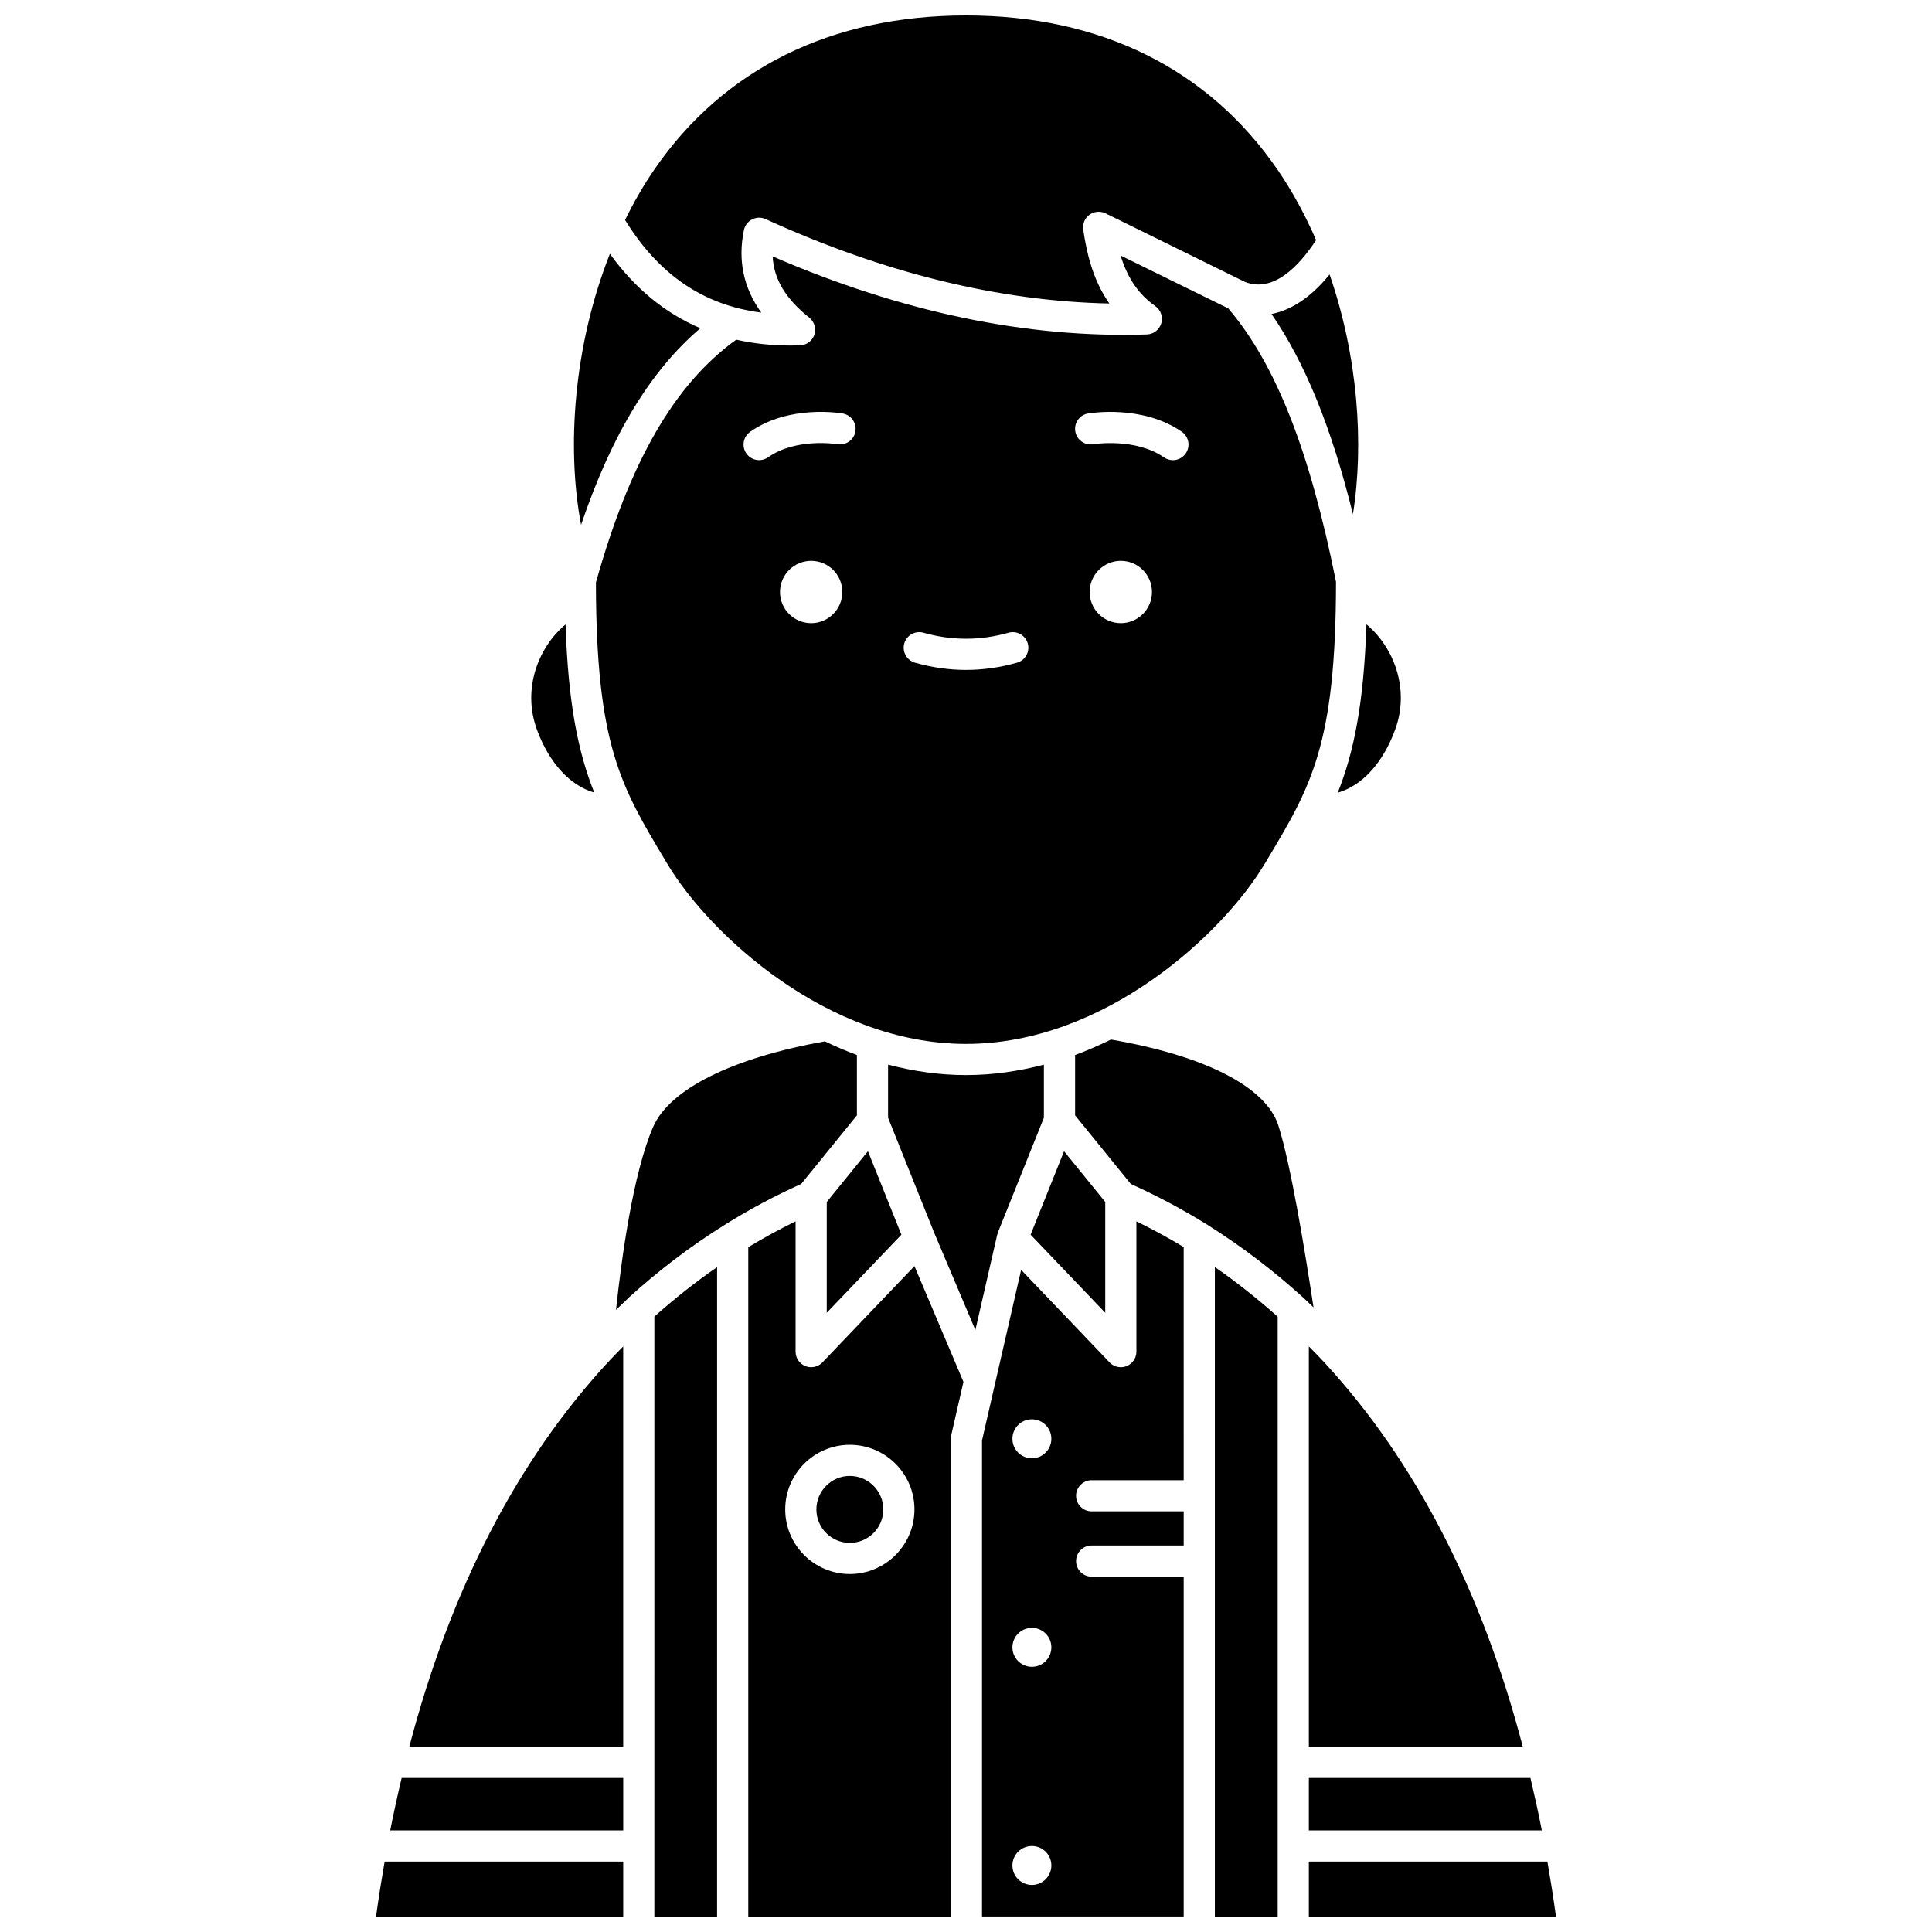 <?xml version="1.0" encoding="UTF-8"?>
<!-- Uploaded to: SVG Find, www.svgrepo.com, Generator: SVG Find Mixer Tools -->
<svg width="800px" height="800px" version="1.1" viewBox="144 144 512 512" xmlns="http://www.w3.org/2000/svg">
 <defs>
  <clipPath id="g">
   <path d="m243 637h67v14.902h-67z"/>
  </clipPath>
  <clipPath id="f">
   <path d="m317 479h18v172.9h-18z"/>
  </clipPath>
  <clipPath id="e">
   <path d="m309 148.09h184v78.906h-184z"/>
  </clipPath>
  <clipPath id="d">
   <path d="m404 467h54v184.9h-54z"/>
  </clipPath>
  <clipPath id="c">
   <path d="m465 479h18v172.9h-18z"/>
  </clipPath>
  <clipPath id="b">
   <path d="m342 467h58v184.9h-58z"/>
  </clipPath>
  <clipPath id="a">
   <path d="m490 637h67v14.902h-67z"/>
  </clipPath>
 </defs>
 <path d="m301.48 354.04c-4.262-10.66-6.91-23.562-7.606-44.559-7.176 5.981-11.559 17.074-7.582 27.887 3.273 8.918 8.828 14.82 15.188 16.672z"/>
 <g clip-path="url(#g)">
  <path d="m243.65 651.9h65.508v-14.562l-63.23 0.004c-0.828 4.781-1.602 9.613-2.277 14.559z"/>
 </g>
 <path d="m247.41 629.08h61.75v-13.902h-58.723c-1.078 4.559-2.102 9.172-3.027 13.902z"/>
 <path d="m371.09 439.58v-16.004c-2.906-1.062-5.723-2.297-8.492-3.606-24.578 4.398-41.156 12.648-45.535 22.723-5.289 12.199-8.359 34.785-9.812 48.434 0.961-0.922 1.906-1.859 2.894-2.762 0.062-0.074 0.137-0.141 0.203-0.211 0.012-0.012 0.02-0.023 0.031-0.039 0.039-0.039 0.07-0.078 0.113-0.117 7.973-7.266 16.551-13.777 25.492-19.359 6.523-4.102 13.371-7.738 20.348-10.883z"/>
 <path d="m329.6 230.98c-9.367-3.984-17.371-10.57-23.969-19.723-9.566 24.184-11.555 51.215-7.644 71.836 8.117-23.926 18.387-40.824 31.613-52.113z"/>
 <g clip-path="url(#f)">
  <path d="m317.41 651.9h16.625l0.004-172.1c-5.766 3.981-11.324 8.379-16.625 13.113z"/>
 </g>
 <path d="m490.86 500.81v106.11h56.699c-10.914-41.656-28.531-75.812-52.641-101.91-1.324-1.434-2.691-2.816-4.059-4.199z"/>
 <path d="m356.04 235.52c-0.891 0.027-1.781 0.047-2.656 0.047-5.016 0-9.762-0.535-14.27-1.551-16.336 11.746-28.191 32.258-37.191 64.355 0.059 43.086 6.606 54.031 18.461 73.777l0.57 0.945c11.031 18.387 42.246 47.551 79.051 47.551 36.801 0 68.02-29.168 79.051-47.551l0.531-0.883c11.871-19.781 18.426-30.723 18.473-74-6.914-34.703-16.008-57.777-28.562-72.484l-28.527-14.012c1.879 6.113 4.809 10.312 9.203 13.414 1.449 1.023 2.082 2.859 1.574 4.559-0.508 1.703-2.043 2.887-3.82 2.945-31.688 1.039-65.039-5.902-99.16-20.68 0.281 6.004 3.445 11.25 9.695 16.223 1.355 1.078 1.891 2.883 1.352 4.527-0.539 1.625-2.043 2.754-3.773 2.816zm2.926 73.625c-4.562 0-8.258-3.695-8.258-8.258s3.695-8.258 8.258-8.258 8.258 3.695 8.258 8.258-3.699 8.258-8.258 8.258zm82.062 0c-4.562 0-8.258-3.695-8.258-8.258s3.695-8.258 8.258-8.258 8.258 3.695 8.258 8.258-3.695 8.258-8.258 8.258zm-8.703-55.566c0.59-0.098 14.422-2.391 24.859 4.84 1.875 1.297 2.34 3.875 1.043 5.75-0.801 1.156-2.09 1.781-3.398 1.781-0.809 0-1.633-0.238-2.344-0.734-7.625-5.281-18.641-3.508-18.758-3.488-2.238 0.375-4.379-1.137-4.758-3.379-0.387-2.25 1.113-4.375 3.356-4.769zm-48.684 60.945c0.621-2.191 2.91-3.473 5.098-2.844 7.5 2.121 15.035 2.121 22.527 0 2.18-0.625 4.477 0.652 5.098 2.844 0.625 2.191-0.652 4.477-2.844 5.098-4.481 1.27-9.027 1.914-13.516 1.914-4.484 0-9.035-0.645-13.512-1.91-2.195-0.625-3.473-2.91-2.852-5.102zm-16.312-60.941c2.246 0.395 3.746 2.535 3.352 4.781-0.395 2.242-2.523 3.727-4.773 3.352-0.113-0.016-10.891-1.785-18.352 3.473-0.723 0.512-1.551 0.754-2.375 0.754-1.297 0-2.578-0.605-3.379-1.75-1.312-1.863-0.867-4.438 1-5.754 10.305-7.262 23.949-4.961 24.527-4.856z"/>
 <g clip-path="url(#e)">
  <path d="m345.75 226.84c-4.707-6.523-6.262-13.844-4.609-21.855 0.258-1.23 1.055-2.281 2.176-2.848 1.117-0.574 2.438-0.602 3.586-0.074 31.312 14.277 61.902 21.777 91.086 22.367-4.402-6.269-6.027-13.469-6.922-19.594-0.219-1.516 0.418-3.031 1.656-3.934 1.238-0.898 2.879-1.039 4.254-0.367l36.977 18.184h0.004l0.012 0.004c7.438 2.883 14.188-4.031 18.812-11.102-2.816-6.477-6.164-12.723-10.145-18.539-18.379-26.812-46.945-40.988-82.625-40.988-35.664 0-64.215 14.098-82.566 40.766-2.934 4.262-5.504 8.781-7.801 13.438 8.898 14.449 20.762 22.598 36.105 24.543z"/>
 </g>
 <path d="m490.86 629.08h61.742c-0.922-4.734-1.945-9.344-3.019-13.902h-58.723z"/>
 <path d="m513.73 337.37c3.981-10.828-0.418-21.938-7.609-27.91-0.695 21.016-3.34 33.938-7.598 44.598 6.394-1.824 11.926-7.754 15.207-16.688z"/>
 <path d="m502.54 280.25c2.977-18.586 1.305-41.859-6.188-63.516-5.441 6.707-10.77 9.566-15.391 10.477 8.855 12.844 15.906 30.07 21.578 53.039z"/>
 <path d="m252.46 606.91h56.695v-106.09c-1.355 1.371-2.703 2.742-4.043 4.188-24.098 26.086-41.719 60.246-52.652 101.9z"/>
 <path d="m436.9 491.9v-29.363l-10.914-13.449-8.863 22.117z"/>
 <g clip-path="url(#d)">
  <path d="m445.16 502.2c0 1.688-1.027 3.203-2.594 3.832-0.5 0.199-1.02 0.297-1.535 0.297-1.105 0-2.191-0.445-2.984-1.277l-23.434-24.527-10.371 45.227v126.14h53.449v-90.062h-24.391c-2.281 0-4.129-1.852-4.129-4.129 0-2.281 1.852-4.129 4.129-4.129h24.391v-9.047h-24.391c-2.281 0-4.129-1.852-4.129-4.129 0-2.281 1.852-4.129 4.129-4.129h24.391l-0.004-61.785c-4.098-2.477-8.289-4.727-12.527-6.816zm-27.699 141.33c-2.848 0-5.16-2.312-5.16-5.16s2.312-5.16 5.16-5.16c2.848 0 5.16 2.312 5.16 5.16 0.004 2.848-2.309 5.16-5.16 5.16zm0-57.812c-2.848 0-5.16-2.312-5.16-5.16s2.312-5.16 5.16-5.16c2.848 0 5.16 2.312 5.16 5.16 0.004 2.848-2.309 5.16-5.16 5.16zm0-55.262c-2.848 0-5.16-2.312-5.16-5.16s2.312-5.16 5.16-5.16c2.848 0 5.16 2.312 5.16 5.16 0.004 2.848-2.309 5.16-5.16 5.16z"/>
 </g>
 <path d="m482.79 442.3c-3.242-10.246-19.402-18.523-44.371-22.812-3.086 1.5-6.238 2.906-9.504 4.098v15.992l14.754 18.184c6.914 3.113 13.754 6.734 20.344 10.84 9.016 5.68 17.586 12.203 25.496 19.406 0.031 0.027 0.062 0.062 0.094 0.09 0.027 0.027 0.059 0.055 0.086 0.082 0.809 0.738 1.602 1.527 2.406 2.293-2.176-14.426-5.969-37.68-9.305-48.172z"/>
 <g clip-path="url(#c)">
  <path d="m465.95 651.9h16.648v-158.96c-5.285-4.715-10.848-9.133-16.648-13.16z"/>
 </g>
 <path d="m363.1 491.9 19.781-20.695-8.867-22.117-10.914 13.449z"/>
 <g clip-path="url(#b)">
  <path d="m361.95 505.05c-0.793 0.828-1.883 1.277-2.984 1.277-0.516 0-1.035-0.094-1.535-0.297-1.566-0.629-2.594-2.148-2.594-3.832v-34.531c-4.262 2.102-8.457 4.363-12.539 6.852v177.38h53.68v-126.6c0-0.309 0.031-0.621 0.102-0.926l3.246-14.156-12.988-30.684zm7.266 56.082c-9.445 0-17.125-7.68-17.125-17.125 0-9.445 7.68-17.125 17.125-17.125s17.125 7.68 17.125 17.125c0 9.438-7.684 17.125-17.125 17.125z"/>
 </g>
 <path d="m369.22 535.14c-4.891 0-8.867 3.977-8.867 8.867 0 4.891 3.977 8.867 8.867 8.867s8.867-3.977 8.867-8.867c-0.004-4.891-3.981-8.867-8.867-8.867z"/>
 <g clip-path="url(#a)">
  <path d="m554.08 637.34h-63.223v14.562h65.492c-0.672-4.949-1.449-9.781-2.269-14.562z"/>
 </g>
 <path d="m408.36 471.01c0.039-0.137 0.047-0.277 0.098-0.41l12.184-30.391v-14.07c-6.629 1.738-13.527 2.766-20.637 2.766-7.113 0-14.02-1.031-20.656-2.769v14.078l12.176 30.367 10.961 25.891 5.789-25.262c0.012-0.07 0.066-0.125 0.086-0.199z"/>
</svg>